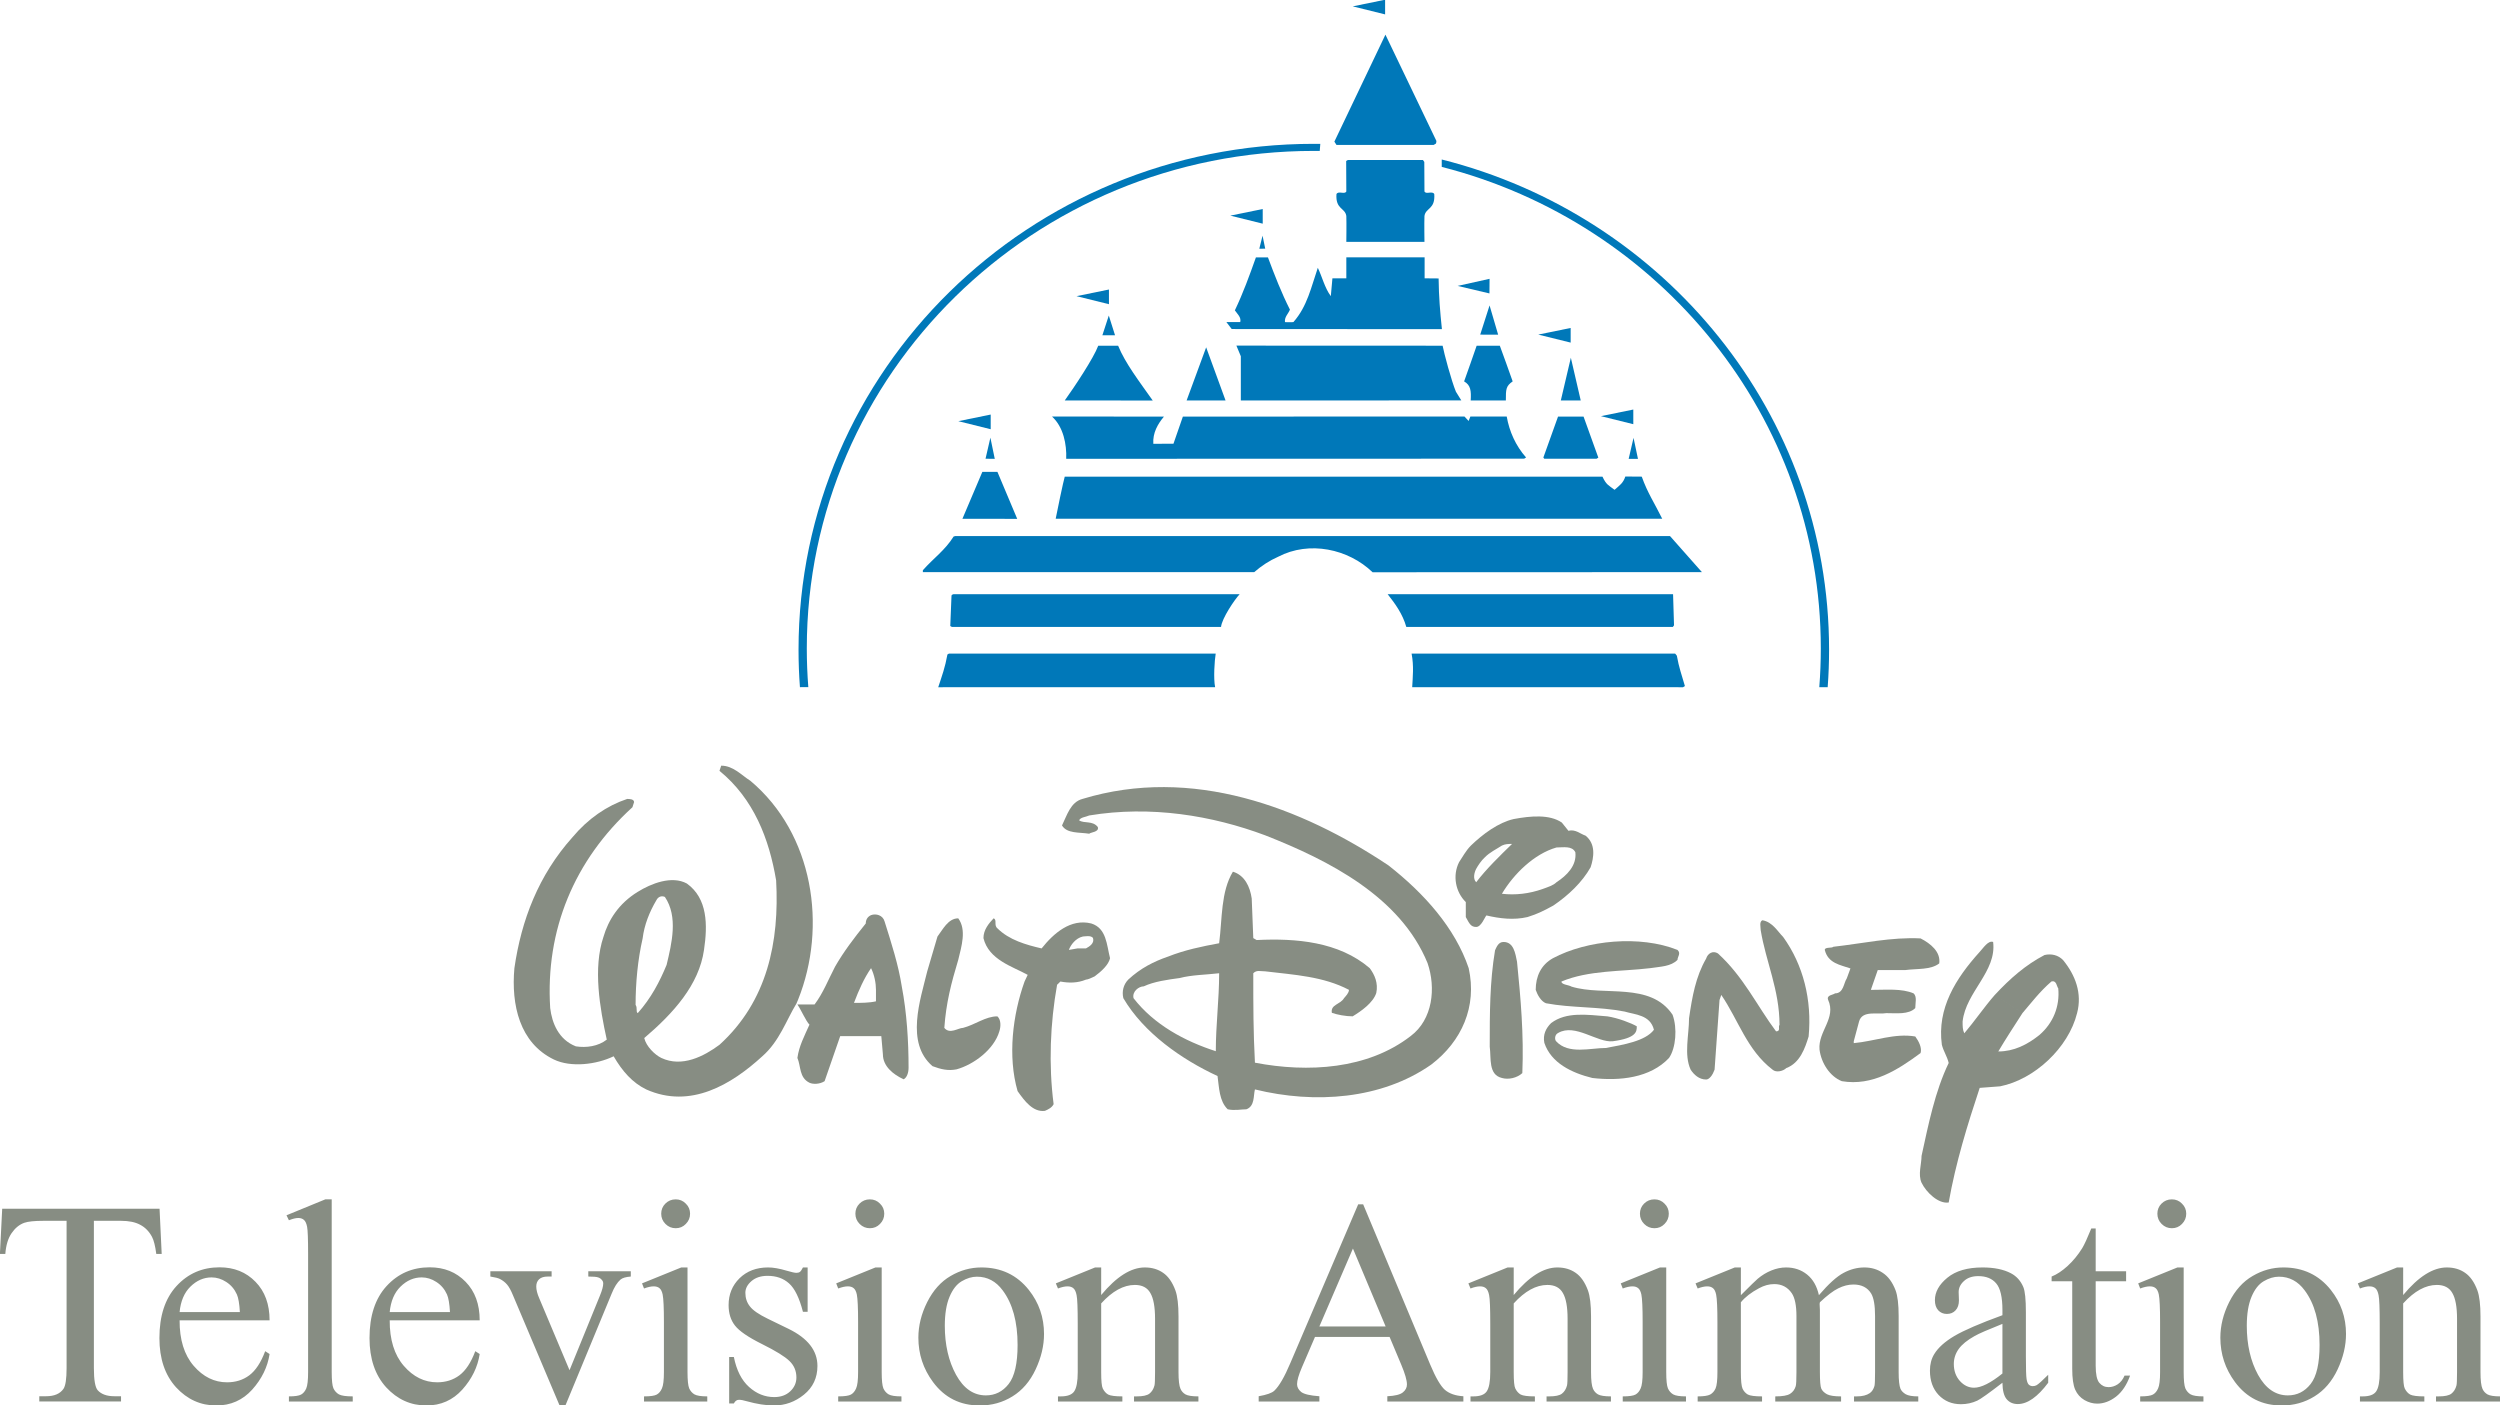 <?xml version="1.0" encoding="UTF-8" standalone="no"?>
<!-- Created with Inkscape (http://www.inkscape.org/) -->

<svg
   width="1890.975mm"
   height="1062.967mm"
   viewBox="0 0 1890.975 1062.967"
   version="1.1"
   id="svg1"
   xml:space="preserve"
   inkscape:version="1.3.2 (091e20e, 2023-11-25, custom)"
   sodipodi:docname="Walt Disney Television Animation (1990s).svg"
   xmlns:inkscape="http://www.inkscape.org/namespaces/inkscape"
   xmlns:sodipodi="http://sodipodi.sourceforge.net/DTD/sodipodi-0.dtd"
   xmlns="http://www.w3.org/2000/svg"
   xmlns:svg="http://www.w3.org/2000/svg"><sodipodi:namedview
     id="namedview1"
     pagecolor="#ffffff"
     bordercolor="#000000"
     borderopacity="0.25"
     inkscape:showpageshadow="2"
     inkscape:pageopacity="0.0"
     inkscape:pagecheckerboard="0"
     inkscape:deskcolor="#d1d1d1"
     inkscape:document-units="mm"
     inkscape:zoom="0.12883591"
     inkscape:cx="2134.4981"
     inkscape:cy="2677.8249"
     inkscape:window-width="1920"
     inkscape:window-height="1112"
     inkscape:window-x="-8"
     inkscape:window-y="-8"
     inkscape:window-maximized="1"
     inkscape:current-layer="layer1" /><defs
     id="defs1" /><g
     inkscape:label="Layer 1"
     inkscape:groupmode="layer"
     id="layer1"
     transform="translate(425.972,560.595)"><g
       id="g2"
       transform="matrix(2.518,0,0,2.518,-105.92,-152.286)"><g
         id="g1"><path
           id="path5055"
           inkscape:connector-curvature="0"
           d="m 112.139,139.308 c -3.053,4.994 -5.092,11.32 -10.253,15.835 -9.213,8.439 -21.548,15.927 -34.872,9.956 -4.138,-2.006 -7.191,-5.467 -9.785,-9.956 -5.144,2.501 -12.856,3.436 -17.974,0.961 -10.288,-4.986 -12.83,-16.407 -11.841,-27.433 2.082,-14.387 7.217,-27.896 17.436,-39.309 4.65,-5.559 10.314,-9.475 16.439,-11.522 0.59,0 2.073,0 2.073,0.961 L 62.875,80.332 C 45.37,96.261 36.687,117.257 38.17,140.664 c 0.538,4.515 2.542,9.476 7.703,11.497 3.158,0.488 6.697,0 9.291,-2.02 -2.082,-9.476 -4.173,-21.47 -0.998,-30.861 l 11.772,0.455 c -1.475,6.443 -2.117,13.434 -2.117,19.962 0.642,0.968 0,2.013 0.642,2.485 4.016,-4.49 6.61,-9.493 8.675,-14.496 1.552,-6.494 3.504,-14.453 -0.512,-20.408 -1.076,-0.48 -2.065,0 -2.551,0.969 -2.108,3.554 -3.652,7.471 -4.138,11.489 L 54.166,119.279 c 1.457,-4.995 4.536,-9.998 10.297,-13.528 4.016,-2.501 10.227,-4.977 14.764,-2.501 6.254,4.497 6.254,12.466 5.144,19.945 -1.492,10.462 -9.152,18.986 -17.948,26.474 0.59,2.492 3.14,5.003 5.127,5.971 6.211,2.939 12.821,-0.497 17.471,-3.95 14.4,-13.055 18.026,-30.979 17.019,-49.382 C 103.94,89.817 99.334,77.84 89.02,69.392 l 0.52,-1.549 c 3.661,0 6.229,2.99 8.744,4.531 18.989,15.919 23.161,43.815 14.34,65.79 l -0.485,1.145"
           style="fill:#878d83;fill-opacity:1;stroke-width:0.47" /><path
           id="path5057"
           inkscape:connector-curvature="0"
           d="m 117.578,139.586 c 2.594,-3.445 4.129,-7.471 6.185,-11.404 2.594,-4.498 5.656,-8.532 9.204,-12.938 0,-1.07 0.486,-2.013 1.588,-2.501 1.475,-0.547 3.556,0 4.068,1.92 2.056,6.528 4.146,13.022 5.153,19.474 l -7.747,1.052 c 0,-2.021 -0.477,-4.506 -1.475,-6.519 -2.065,2.972 -3.652,6.519 -5.135,10.436 2.064,0 4.632,0 6.61,-0.472 0,-0.944 0,-1.996 0,-3.445 l 7.747,-1.052 c 1.527,7.96 2.047,16.492 2.047,24.442 0,1.55 -0.52,2.973 -1.475,3.478 -3.175,-1.449 -6.237,-3.941 -6.237,-7.504 l -0.477,-5.466 h -12.344 l -4.693,13.535 c -1.483,0.96 -3.513,0.96 -4.545,0.471 -3.132,-1.541 -2.542,-4.977 -3.626,-7.454 0.495,-3.58 2.09,-6.553 3.626,-9.998 -1.067,-1.061 -2.542,-4.514 -3.626,-6.056 1.597,9.5e-4 4.148,9.5e-4 5.154,9.5e-4"
           style="fill:#878d83;fill-opacity:1;stroke-width:0.47" /><path
           id="path5059"
           inkscape:connector-curvature="0"
           d="m 160.743,113.704 c 2.551,3.453 0.971,8.439 0,12.474 -2.108,6.991 -3.652,12.929 -4.181,20.433 1.614,2.029 4.181,0 5.63,0 3.678,-0.969 6.74,-3.462 10.297,-3.462 1.102,0.951 1.102,2.99 0.598,4.507 -1.596,5.465 -7.72,9.989 -12.856,11.412 -2.551,0.497 -4.65,0 -7.209,-0.951 -8.198,-6.999 -3.661,-19.954 -1.596,-28.486 l 3.079,-10.461 c 1.553,-2.013 3.175,-5.465 6.238,-5.465"
           style="fill:#878d83;fill-opacity:1;stroke-width:0.47" /><path
           id="path5061"
           inkscape:connector-curvature="0"
           d="m 199.111,132.115 c -2.542,1.053 -5.135,1.053 -7.677,0.573 l -0.998,0.969 c -2.065,11.522 -2.576,23.987 -1.041,35.872 -0.538,1.045 -1.536,1.542 -2.611,2.006 -3.557,0.471 -6.124,-2.948 -8.215,-5.93 -3.01,-10.461 -1.475,-22.944 2.091,-32.916 l 0.945,-2.005 c -4.511,-2.501 -11.694,-4.506 -13.29,-11.034 0,-2.493 1.596,-4.405 3.054,-5.946 1.119,0.471 0,2.013 1.119,2.981 3.539,3.546 8.675,4.986 13.298,6.057 3.609,-4.54 8.727,-9.038 14.912,-7.497 4.615,1.44 4.615,6.426 5.647,10.444 -0.46,1.996 -2.576,3.941 -4.65,5.465 -0.997,0.488 -2.064,0.96 -2.584,0.96 l -2.542,-9.374 h 2.542 c 1.11,-0.598 2.585,-1.55 2.117,-3.092 -0.529,-0.943 -2.594,-0.48 -3.063,-0.48 -2.117,0.48 -3.652,2.501 -4.189,4.026 l 2.594,-0.455 2.542,9.374"
           style="fill:#878d83;fill-opacity:1;stroke-width:0.47" /><path
           id="path5063"
           inkscape:connector-curvature="0"
           d="m 227.252,131.643 c -3.548,0.472 -7.712,1.045 -10.783,2.494 -1.466,0 -3.539,1.533 -3.071,3.554 6.142,7.952 15.407,12.939 24.714,15.928 0,-7.976 1.006,-15.456 1.006,-23.416 -4.146,0.48 -8.189,0.48 -11.867,1.44 l -3.548,-6.417 c 5.101,-2.03 10.279,-3.084 15.415,-4.035 0.954,-7.488 0.486,-15.44 4.129,-21.495 3.548,1.078 5.144,4.514 5.655,8.051 l 0.469,11.901 1.006,0.581 c 11.841,-0.581 24.68,0.48 33.97,8.44 1.492,2.013 2.594,4.497 1.969,7.471 -0.971,2.965 -4.546,5.466 -7.096,7.007 -2.099,0 -4.65,-0.489 -6.246,-1.052 -0.478,-2.511 2.593,-2.511 3.652,-4.406 0.495,-0.59 1.483,-1.549 1.483,-2.501 -7.677,-4.035 -16.404,-4.506 -25.164,-5.559 -1.483,0 -2.568,-0.463 -3.575,0.573 0,9.99 0,17.452 0.495,26.868 15.909,3.058 33.866,1.996 46.766,-7.984 6.67,-4.986 7.659,-14.471 5.084,-21.942 -8.173,-19.97 -29.737,-30.885 -48.769,-38.373 -15.944,-5.963 -34.395,-9.02 -52.863,-5.963 -1.085,0.497 -2.551,0.497 -3.036,1.448 1.466,1.053 4.042,0 5.621,2.022 0.468,1.534 -2.082,1.534 -2.585,2.013 -3.036,-0.48 -6.688,0 -8.172,-2.485 1.483,-2.998 2.542,-7.007 6.142,-7.968 32.878,-9.997 65.746,2.493 91.917,19.962 10.775,8.422 20.065,18.883 24.107,30.869 2.559,11.522 -2.056,21.958 -11.252,28.974 -14.911,10.444 -34.976,11.884 -52.959,7.454 -0.495,1.937 0,5.003 -2.559,5.971 -1.475,0 -3.566,0.464 -5.621,0 -2.568,-2.485 -2.568,-6.536 -3.054,-9.99 -10.774,-4.977 -22.164,-12.954 -28.297,-23.39 -0.468,-2.021 0,-4.034 1.475,-5.576 3.704,-3.444 7.729,-5.458 11.893,-6.889 l 3.548,6.417"
           style="fill:#878d83;fill-opacity:1;stroke-width:0.47" /><path
           id="path5065"
           inkscape:connector-curvature="0"
           d="m 324.547,120.804 c 3.062,0 3.547,3.445 4.05,5.929 1.11,11.042 2.073,21.983 1.596,33.463 -1.596,1.465 -4.181,2.039 -6.132,1.465 -4.139,-0.977 -3.183,-5.938 -3.661,-9.417 0,-9.946 0,-19.456 1.596,-28.948 0.46,-0.953 0.989,-2.493 2.551,-2.493 z M 311.196,96.824 c 0.98,-1.433 2.012,-3.436 3.547,-4.978 l 4.174,3.545 c -1.059,0.952 -2.056,2.485 -2.586,3.445 -0.555,1.078 -1.067,2.982 0,4.026 3.071,-4.026 7.131,-7.96 10.774,-11.505 -1.093,0 -2.047,0 -3.044,0.488 -1.605,1.053 -3.661,2.013 -5.144,3.545 l -4.174,-3.545 c 3.6,-3.47 8.241,-6.915 12.865,-7.968 5.162,-0.961 10.783,-1.44 14.443,1.052 l 1.987,2.477 c 2.082,-0.556 3.625,0.969 5.135,1.457 3.141,2.493 2.516,6.527 1.535,9.492 -2.533,4.506 -6.67,8.44 -11.225,11.522 l -3.174,-4.994 c 1.596,-0.59 3.174,-1.052 4.146,-2.022 3.071,-2.004 6.133,-4.986 5.665,-9.003 -0.998,-2.013 -3.6,-1.441 -5.665,-1.441 -6.705,1.921 -12.847,7.943 -16.395,13.906 4.033,0.472 8.198,0 12.249,-1.44 l 3.174,4.994 c -2.62,1.423 -4.649,2.493 -7.738,3.444 -4.138,0.961 -8.284,0.464 -12.343,-0.488 -0.486,0.488 -1.544,3.462 -3.071,3.462 -1.588,0 -2.029,-0.96 -3.123,-2.973 0,-0.951 0,-3.444 0,-4.505 -3.062,-2.973 -4.068,-7.96 -2.012,-11.994"
           style="fill:#878d83;fill-opacity:1;stroke-width:0.47" /><path
           id="path5067"
           inkscape:connector-curvature="0"
           d="m 340.343,150.629 c 3.696,4.042 10.262,2.02 14.956,2.02 5.1,-0.96 11.832,-2.02 14.426,-5.465 -1.119,-4.523 -5.665,-4.523 -8.813,-5.475 -7.711,-1.517 -15.91,-1.045 -23.621,-2.494 -1.492,-0.58 -2.559,-2.501 -3.08,-4.026 0,-4.035 1.588,-7.504 5.162,-9.5 10.228,-5.458 26.171,-6.983 37.431,-2.493 1.119,1.053 0,2.03 0,2.982 -1.969,2.005 -5.022,2.005 -8.198,2.493 -8.692,1.053 -18.468,0.581 -26.666,4.017 0,0.969 2.1,0.969 3.063,1.541 9.777,2.973 23.604,-1.541 30.318,8.432 1.483,4.043 0.997,9.989 -1.059,12.979 -5.655,6.022 -14.824,6.983 -23.048,6.022 -6.211,-1.533 -12.387,-4.506 -14.408,-10.544 -0.494,-2.478 0.486,-4.414 2.021,-5.938 4.58,-3.47 10.774,-2.519 16.924,-2.03 3.174,0.48 7.191,2.03 8.822,2.99 0,1.517 0,3.53 -7.217,4.49 -4.658,0.488 -11.294,-5.45 -16.387,-2.502 -1.102,0.513 -1.102,2.014 -0.625,2.503"
           style="fill:#878d83;fill-opacity:1;stroke-width:0.47" /><path
           id="path5069"
           inkscape:connector-curvature="0"
           d="m 388.947,124.249 c 7.711,7.007 11.859,15.943 17.462,23.406 1.51,0 0.538,-1.441 1.041,-1.929 0,-10.537 -4.103,-18.993 -5.655,-28.469 0,-0.961 -0.478,-2.493 0.494,-2.973 3.063,0.48 4.658,3.454 6.237,4.995 6.072,8.406 8.702,18.968 7.669,29.917 -1.067,3.453 -2.576,7.96 -6.713,9.493 -0.955,0.942 -3.071,1.44 -4.129,0.471 -7.711,-5.922 -10.271,-14.958 -15.397,-22.447 l -0.529,1.534 -1.484,20.913 c -0.529,1.524 -1.536,2.965 -2.533,2.965 -2.117,0 -3.661,-1.441 -4.658,-2.965 -2.056,-4.489 -0.478,-10.444 -0.478,-15.439 0.954,-6.52 1.986,-12.466 5.136,-17.923 0.477,-1.55 2.004,-2.501 3.539,-1.55"
           style="fill:#878d83;fill-opacity:1;stroke-width:0.47" /><path
           id="path5071"
           inkscape:connector-curvature="0"
           d="m 424.114,136.242 c 2.586,0 2.586,-3.074 3.54,-4.497 l 1.101,-2.991 c -3.053,-1.069 -6.713,-1.515 -7.711,-5.559 0,-0.951 2.117,-0.454 2.585,-0.951 8.675,-0.968 17.498,-2.964 26.189,-2.51 3.027,1.542 6.09,4.043 5.613,7.505 -2.586,2.013 -6.611,1.515 -10.28,2.013 h -8.198 l -2.065,5.938 h 0.486 c 4.147,0 8.788,-0.463 12.344,1.053 1.102,0.96 0.512,2.972 0.512,4.421 -1.995,1.996 -5.622,1.517 -8.71,1.517 -2.567,0.48 -7.218,-0.952 -8.172,2.501 l -1.596,5.946 v 0.564 c 6.246,-0.564 12.327,-3.066 18.477,-1.996 1.067,1.433 2.072,3.453 1.588,4.978 -6.749,4.986 -14.444,9.997 -23.648,8.448 -3.625,-1.441 -6.194,-5.466 -6.705,-9.501 -0.486,-5.465 5.119,-9.399 2.576,-14.958 -0.529,-1.449 1.588,-1.449 2.073,-1.921"
           style="fill:#878d83;fill-opacity:1;stroke-width:0.47" /><path
           id="path5073"
           inkscape:connector-curvature="0"
           d="m 480.422,142.181 c -2.594,4.034 -5.162,7.96 -7.253,11.513 4.658,0 8.692,-2.005 12.387,-4.978 4.069,-3.537 6.142,-8.524 5.622,-13.99 -0.478,-0.498 -0.478,-2.511 -2.064,-2.039 -3.557,3.074 -6.133,6.527 -8.692,9.493 l -8.302,-5.467 c 4.623,-4.969 9.274,-9.028 14.929,-11.985 2.065,-0.48 4.129,0 5.604,1.55 3.661,4.489 5.76,9.964 4.181,15.902 -2.593,10.468 -12.856,19.945 -23.117,21.99 l -6.133,0.464 c -3.661,11.034 -7.2,22.447 -9.316,34.432 -3.037,0.48 -6.714,-2.973 -8.154,-5.938 -1.119,-2.502 0,-5.576 0,-8.061 2.056,-9.4 4.033,-19.381 8.154,-27.913 -0.478,-2.013 -1.544,-3.462 -2.056,-5.466 -1.492,-10.941 4.173,-19.946 11.372,-27.912 0.997,-1.036 2.55,-3.546 4.033,-2.973 1.102,8.92 -8.171,14.958 -9.169,23.878 0,1.533 0,2.501 0.512,3.554 3.027,-3.554 6.098,-8.044 9.159,-11.522 l 8.302,5.468"
           style="fill:#878d83;fill-opacity:1;stroke-width:0.47" /></g><path
         d="m 304.383,-119.811 c -0.144,0.994 0.088,0.619 -0.832,1.189 h -29.188 l -0.632,-0.988 15.338,-32.134 15.314,31.934"
         id="path7266"
         style="fill:#0078b9;fill-opacity:1;stroke-width:0.482" /><polyline
         points="218.047,-78.463 197.865,-83.473 218.047,-87.6 218.047,-78.463  "
         id="polyline7268"
         style="fill:#0078b9;fill-opacity:1"
         transform="matrix(0.482,0,0,0.482,147.108,-57.148)" /><polyline
         points="219.604,-62.875 215.918,-62.85 217.943,-70.975 219.604,-62.875  "
         id="polyline7270"
         style="fill:#0078b9;fill-opacity:1"
         transform="matrix(0.482,0,0,0.482,147.108,-57.148)" /><path
         d="m 253.778,-84.833 c 1.988,5.327 4.052,10.648 6.603,15.689 -0.501,1.282 -1.7,2.201 -1.488,3.764 -0.039,-0.031 2.539,0.05 2.539,-0.031 4.189,-4.759 5.339,-10.549 7.322,-16.296 1.282,2.627 2.063,6.028 3.908,8.517 l 0.482,-5.359 h 4.177 v -6.303 h 23.517 v 6.303 l 4.203,0.038 c 0.075,5.678 0.424,9.762 0.994,15.232 l -63.148,-0.038 -1.6,-2.095 h 4.17 c 0.351,-1.42 -0.838,-2.382 -1.619,-3.515 2.482,-5.189 4.408,-10.511 6.322,-15.907 h 3.619"
         id="path7272"
         style="fill:#0078b9;fill-opacity:1;stroke-width:0.482" /><polyline
         points="359.346,-34.984 339.527,-39.67 359.424,-44.094 359.346,-34.984  "
         id="polyline7274"
         style="fill:#0078b9;fill-opacity:1"
         transform="matrix(0.482,0,0,0.482,147.108,-57.148)" /><polyline
         points="364.771,-9.271 353.596,-9.313 359.424,-27.508 364.771,-9.271  "
         id="polyline7276"
         style="fill:#0078b9;fill-opacity:1"
         transform="matrix(0.482,0,0,0.482,147.108,-57.148)" /><polyline
         points="126.014,-8.896 118.111,-8.896 122.121,-21.199 126.014,-8.896  "
         id="polyline7278"
         style="fill:#0078b9;fill-opacity:1"
         transform="matrix(0.482,0,0,0.482,147.108,-57.148)" /><path
         d="m 208.769,-58.307 c 2.165,5.302 6.347,10.718 10.399,16.463 l -26.431,-0.013 c 2.908,-4.065 8.699,-12.75 10.062,-16.451 h 5.97"
         id="path7280"
         style="fill:#0078b9;fill-opacity:1;stroke-width:0.482" /><path
         d="m 306.246,-58.307 c 0.451,2.369 2.645,10.554 3.995,13.818 l 1.619,2.614 -66.231,0.018 v -13.281 l -1.332,-3.196 61.948,0.026"
         id="path7282"
         style="fill:#0078b9;fill-opacity:1;stroke-width:0.482" /><path
         d="m 323.429,-58.307 c 1.189,3.352 2.576,6.953 3.858,10.718 -2.045,1.419 -2.045,2.363 -2.045,5.733 h -10.562 c 0.175,-2.933 0,-4.584 -1.976,-5.733 1.282,-3.552 2.595,-7.366 3.765,-10.718 h 6.96"
         id="path7284"
         style="fill:#0078b9;fill-opacity:1;stroke-width:0.482" /><polyline
         points="194.879,31.701 170.609,31.74 182.795,-1.395 194.879,31.701  "
         id="polyline7286"
         style="fill:#0078b9;fill-opacity:1"
         transform="matrix(0.482,0,0,0.482,147.108,-57.148)" /><polyline
         points="416.232,31.701 403.824,31.74 410.08,5.096 416.232,31.701  "
         id="polyline7288"
         style="fill:#0078b9;fill-opacity:1"
         transform="matrix(0.482,0,0,0.482,147.108,-57.148)" /><path
         d="m 222.538,-37.017 c -1.851,2.208 -3.415,4.903 -3.196,8.173 l 6.053,-0.019 2.827,-8.155 84.596,-0.012 1.237,1.326 0.532,-1.326 h 10.917 c 0.782,4.47 2.683,8.747 5.809,12.299 l -0.569,0.357 -137.571,0.037 c 0.182,-4.352 -0.844,-9.573 -4.258,-12.693 l 33.622,0.013"
         id="path7290"
         style="fill:#0078b9;fill-opacity:1;stroke-width:0.482" /><polyline
         points="427.211,67.367 426.109,68.029 393.531,68.029 392.949,67.289 402.098,41.76 417.998,41.76 427.211,67.367  "
         id="polyline7292"
         style="fill:#0078b9;fill-opacity:1"
         transform="matrix(0.482,0,0,0.482,147.108,-57.148)" /><polyline
         points="451.91,68.105 446.107,68.133 449.146,55.023 451.91,68.105  "
         id="polyline7294"
         style="fill:#0078b9;fill-opacity:1"
         transform="matrix(0.482,0,0,0.482,147.108,-57.148)" /><path
         d="m 354.262,-18.977 c 1.151,2.483 1.863,2.607 3.639,3.959 1.601,-1.427 2.577,-2.007 3.233,-3.996 l 4.933,0.038 c 1.707,4.827 3.87,8.023 6.14,12.637 H 190.017 c 2.189,-10.898 2.72,-12.637 2.72,-12.637 h 161.526"
         id="path7296"
         style="fill:#0078b9;fill-opacity:1;stroke-width:0.482" /><polyline
         points="52.711,76.219 65.039,105.498 30.893,105.459 43.313,76.219 52.711,76.219  "
         id="polyline7298"
         style="fill:#0078b9;fill-opacity:1"
         transform="matrix(0.482,0,0,0.482,147.108,-57.148)" /><path
         d="m 384.139,9.706 -98.929,0.037 c -7.272,-7.015 -19.008,-9.548 -28.375,-4.651 -2.564,1.131 -4.978,2.695 -7.179,4.614 h -99.54 V 9.136 c 3.196,-3.621 6.673,-5.997 9.229,-10.117 l 0.494,-0.144 h 214.712 l 9.587,10.831"
         id="path7300"
         style="fill:#0078b9;fill-opacity:1;stroke-width:0.482" /><path
         d="m 245.274,16.339 c -1.507,1.6 -5.328,7.253 -5.591,9.824 h -80.857 l -0.475,-0.269 0.369,-9.124 c 0.357,-0.713 0.126,0 0.552,-0.431 h 86.002"
         id="path7302"
         style="fill:#0078b9;fill-opacity:1;stroke-width:0.482" /><path
         d="m 375.76,25.682 -0.357,0.494 -80.069,-0.013 c -1.069,-3.815 -3.282,-6.891 -5.596,-9.824 h 85.733 l 0.288,9.342"
         id="path7304"
         style="fill:#0078b9;fill-opacity:1;stroke-width:0.482" /><path
         d="m 238.082,34.179 c -0.349,2.064 -0.706,7.51 -0.175,10.087 l -83.176,0.019 c 1.17,-3.564 2.058,-5.927 2.763,-9.836 l 0.451,-0.269 h 80.137"
         id="path7306"
         style="fill:#0078b9;fill-opacity:1;stroke-width:0.482" /><path
         d="m 376.609,34.811 c 0.638,3.614 1.42,5.639 2.42,9.123 l -0.569,0.35 -81.351,-0.019 c 0.17,-3.108 0.532,-6.353 -0.181,-10.087 h 79.168 l 0.512,0.632"
         id="path7308"
         style="fill:#0078b9;fill-opacity:1;stroke-width:0.482" /><path
         d="m 300.331,-114.09 0.412,0.576 0.051,8.872 c 0.494,0.994 2.369,-0.281 2.944,0.782 0.338,4.633 -2.589,4.096 -2.944,6.577 -0.094,2.133 0,7.786 0,7.786 h -23.474 c 0,0 0.081,-5.652 0,-7.786 -0.362,-2.481 -3.29,-1.944 -2.958,-6.577 0.575,-1.063 2.457,0.212 2.958,-0.782 l -0.044,-9.154 0.501,-0.294 h 22.555"
         id="path7310"
         style="fill:#0078b9;fill-opacity:1;stroke-width:0.482" /><polyline
         points="122.211,-28.273 102.016,-33.283 122.211,-37.424 122.211,-28.273  "
         id="polyline7312"
         style="fill:#0078b9;fill-opacity:1"
         transform="matrix(0.482,0,0,0.482,147.108,-57.148)" /><polyline
         points="409.963,-4.342 389.756,-9.338 409.963,-13.465 409.963,-4.342  "
         id="polyline7314"
         style="fill:#0078b9;fill-opacity:1"
         transform="matrix(0.482,0,0,0.482,147.108,-57.148)" /><polyline
         points="449.004,46.51 428.822,41.5 449.004,37.373 449.004,46.51  "
         id="polyline7316"
         style="fill:#0078b9;fill-opacity:1"
         transform="matrix(0.482,0,0,0.482,147.108,-57.148)" /><polyline
         points="48.518,49.65 28.336,44.627 48.518,40.5 48.518,49.65  "
         id="polyline7318"
         style="fill:#0078b9;fill-opacity:1"
         transform="matrix(0.482,0,0,0.482,147.108,-57.148)" /><polyline
         points="51.049,68.105 45.299,68.029 48.324,54.906 51.049,68.105  "
         id="polyline7320"
         style="fill:#0078b9;fill-opacity:1"
         transform="matrix(0.482,0,0,0.482,147.108,-57.148)" /><path
         d="m 113.187,44.265 c -0.281,-3.721 -0.419,-7.478 -0.419,-11.267 0,-83.921 69.301,-151.946 154.784,-151.946 0.594,0 1.357,-0.006 1.952,0 l -0.17,2.139 c -0.6,-0.007 -1.189,-0.013 -1.782,-0.013 -84.114,0 -152.302,66.918 -152.302,149.458 0,3.914 0.156,7.791 0.456,11.624 l -2.52,0.005"
         id="path7322"
         style="fill:#0078b9;fill-opacity:1;stroke-width:0.482" /><path
         d="m 421.918,44.265 c 0.281,-3.721 0.419,-7.478 0.419,-11.267 0,-70.865 -49.504,-130.43 -116.354,-147.244 v 2.226 c 65.512,16.714 113.871,75.148 113.871,144.655 0,3.921 -0.156,7.803 -0.456,11.637 l 2.52,-0.005"
         id="path7324"
         style="fill:#0078b9;fill-opacity:1;stroke-width:0.482" /><polyline
         points="294.322,-208.887 274.141,-213.896 294.322,-218.023 294.322,-208.887  "
         id="polyline7326"
         style="fill:#0078b9;fill-opacity:1"
         transform="matrix(0.482,0,0,0.482,147.108,-57.148)" /><path
         d="m -79.176,200.942 0.641,13.579 h -1.623 q -0.47,-3.587 -1.281,-5.124 -1.324,-2.477 -3.544,-3.63 -2.178,-1.196 -5.765,-1.196 h -8.156 v 44.239 q 0,5.338 1.153,6.662 1.623,1.793 4.996,1.793 h 2.007 v 1.58 H -115.302 v -1.58 h 2.05 q 3.672,0 5.21,-2.221 0.939,-1.366 0.939,-6.234 v -44.239 h -6.96 q -4.057,0 -5.765,0.598 -2.221,0.811 -3.8,3.117 -1.58,2.306 -1.879,6.234 h -1.623 l 0.683,-13.579 z m 6.021,33.521 q -0.043,8.711 4.228,13.665 4.27,4.953 10.035,4.953 3.843,0 6.662,-2.092 2.861,-2.135 4.783,-7.259 l 1.324,0.854 q -0.897,5.85 -5.21,10.676 -4.313,4.783 -10.804,4.783 -7.046,0 -12.085,-5.466 -4.996,-5.509 -4.996,-14.775 0,-10.035 5.124,-15.629 5.167,-5.637 12.939,-5.637 6.576,0 10.804,4.356 4.228,4.313 4.228,11.572 z m 0,-2.477 h 18.106 q -0.214,-3.758 -0.897,-5.295 -1.068,-2.391 -3.203,-3.758 -2.092,-1.366 -4.398,-1.366 -3.544,0 -6.363,2.776 -2.776,2.733 -3.245,7.644 z m 45.691,-33.863 v 51.883 q 0,3.672 0.512,4.868 0.555,1.196 1.665,1.836 1.11,0.598 4.142,0.598 v 1.537 h -19.173 v -1.537 q 2.69,0 3.672,-0.555 0.982,-0.555 1.537,-1.836 0.555,-1.281 0.555,-4.911 v -35.528 q 0,-6.619 -0.299,-8.113 -0.299,-1.537 -0.982,-2.092 -0.641,-0.555 -1.665,-0.555 -1.11,0 -2.818,0.683 l -0.726,-1.495 11.658,-4.783 z m 17.422,36.339 q -0.043,8.711 4.228,13.665 4.27,4.953 10.035,4.953 3.843,0 6.662,-2.092 2.861,-2.135 4.783,-7.259 l 1.324,0.854 q -0.897,5.85 -5.21,10.676 -4.313,4.783 -10.804,4.783 -7.046,0 -12.085,-5.466 -4.996,-5.509 -4.996,-14.775 0,-10.035 5.124,-15.629 5.167,-5.637 12.939,-5.637 6.576,0 10.804,4.356 4.228,4.313 4.228,11.572 z m 0,-2.477 H 8.064 q -0.214,-3.758 -0.897,-5.295 -1.068,-2.391 -3.203,-3.758 -2.092,-1.366 -4.398,-1.366 -3.544,0 -6.363,2.776 -2.776,2.733 -3.245,7.644 z M 20.191,219.731 h 18.405 v 1.58 h -1.196 q -1.665,0 -2.562,0.811 -0.854,0.811 -0.854,2.178 0,1.495 0.897,3.544 l 9.096,21.607 9.138,-22.419 q 0.982,-2.391 0.982,-3.63 0,-0.598 -0.342,-0.982 -0.47,-0.641 -1.196,-0.854 -0.726,-0.256 -2.946,-0.256 v -1.58 h 12.768 v 1.58 q -2.221,0.171 -3.075,0.897 -1.495,1.281 -2.69,4.27 l -13.878,33.564 h -1.751 l -13.964,-33.009 q -0.939,-2.306 -1.793,-3.288 -0.854,-1.025 -2.178,-1.708 -0.726,-0.384 -2.861,-0.726 z m 55.683,-21.607 q 1.793,0 3.032,1.281 1.281,1.238 1.281,3.032 0,1.793 -1.281,3.075 -1.238,1.281 -3.032,1.281 -1.793,0 -3.075,-1.281 -1.281,-1.281 -1.281,-3.075 0,-1.793 1.238,-3.032 1.281,-1.281 3.117,-1.281 z m 3.544,20.454 v 31.429 q 0,3.672 0.512,4.911 0.555,1.196 1.58,1.793 1.068,0.598 3.843,0.598 v 1.537 H 66.352 v -1.537 q 2.861,0 3.843,-0.555 0.982,-0.555 1.537,-1.836 0.598,-1.281 0.598,-4.911 v -15.074 q 0,-6.363 -0.384,-8.242 -0.299,-1.366 -0.939,-1.879 -0.641,-0.555 -1.751,-0.555 -1.196,0 -2.904,0.641 l -0.598,-1.537 11.786,-4.783 z m 36.083,0 v 13.323 h -1.409 q -1.623,-6.277 -4.185,-8.54 -2.519,-2.263 -6.448,-2.263 -2.989,0 -4.825,1.58 -1.836,1.58 -1.836,3.502 0,2.391 1.366,4.099 1.324,1.751 5.38,3.715 l 6.234,3.032 q 8.669,4.228 8.669,11.145 0,5.338 -4.057,8.626 -4.014,3.245 -9.01,3.245 -3.587,0 -8.199,-1.281 -1.409,-0.427 -2.306,-0.427 -0.982,0 -1.537,1.11 h -1.409 v -13.964 h 1.409 q 1.196,5.978 4.569,9.01 3.373,3.032 7.558,3.032 2.946,0 4.783,-1.708 1.879,-1.751 1.879,-4.185 0,-2.946 -2.092,-4.953 -2.05,-2.007 -8.241,-5.082 -6.192,-3.075 -8.113,-5.551 -1.922,-2.434 -1.922,-6.149 0,-4.825 3.288,-8.071 3.331,-3.245 8.583,-3.245 2.306,0 5.594,0.982 2.178,0.641 2.904,0.641 0.683,0 1.068,-0.299 0.384,-0.299 0.897,-1.324 z m 18.703,-20.454 q 1.793,0 3.032,1.281 1.281,1.238 1.281,3.032 0,1.793 -1.281,3.075 -1.238,1.281 -3.032,1.281 -1.793,0 -3.075,-1.281 -1.281,-1.281 -1.281,-3.075 0,-1.793 1.238,-3.032 1.281,-1.281 3.117,-1.281 z m 3.544,20.454 v 31.429 q 0,3.672 0.512,4.911 0.555,1.196 1.58,1.793 1.068,0.598 3.843,0.598 v 1.537 h -19.002 v -1.537 q 2.861,0 3.843,-0.555 0.982,-0.555 1.537,-1.836 0.598,-1.281 0.598,-4.911 v -15.074 q 0,-6.363 -0.384,-8.242 -0.299,-1.366 -0.939,-1.879 -0.641,-0.555 -1.751,-0.555 -1.196,0 -2.904,0.641 l -0.598,-1.537 11.786,-4.783 z m 29.934,0 q 8.882,0 14.262,6.747 4.569,5.765 4.569,13.238 0,5.252 -2.519,10.633 -2.519,5.38 -6.96,8.113 -4.398,2.733 -9.821,2.733 -8.839,0 -14.049,-7.046 -4.398,-5.936 -4.398,-13.323 0,-5.38 2.648,-10.676 2.69,-5.338 7.046,-7.857 4.356,-2.562 9.224,-2.562 z m -1.324,2.776 q -2.263,0 -4.569,1.366 -2.263,1.324 -3.672,4.697 -1.409,3.373 -1.409,8.669 0,8.54 3.373,14.732 3.416,6.192 8.967,6.192 4.142,0 6.832,-3.416 2.69,-3.416 2.69,-11.743 0,-10.419 -4.484,-16.398 -3.032,-4.099 -7.729,-4.099 z m 37.322,5.509 q 6.875,-8.284 13.11,-8.284 3.203,0 5.509,1.623 2.306,1.58 3.672,5.252 0.939,2.562 0.939,7.857 v 16.697 q 0,3.715 0.598,5.039 0.47,1.068 1.495,1.665 1.068,0.598 3.886,0.598 v 1.537 h -19.344 v -1.537 h 0.811 q 2.733,0 3.8,-0.811 1.11,-0.854 1.537,-2.477 0.171,-0.641 0.171,-4.014 v -16.013 q 0,-5.338 -1.409,-7.729 -1.366,-2.434 -4.655,-2.434 -5.082,0 -10.12,5.551 v 20.625 q 0,3.971 0.47,4.911 0.598,1.238 1.623,1.836 1.068,0.555 4.27,0.555 v 1.537 h -19.344 v -1.537 h 0.854 q 2.989,0 4.014,-1.495 1.068,-1.537 1.068,-5.807 v -14.519 q 0,-7.046 -0.342,-8.583 -0.299,-1.537 -0.982,-2.092 -0.641,-0.555 -1.751,-0.555 -1.196,0 -2.861,0.641 l -0.641,-1.537 11.786,-4.783 h 1.836 z m 86.642,12.597 h -22.419 l -3.929,9.138 q -1.452,3.373 -1.452,5.039 0,1.324 1.238,2.349 1.281,0.982 5.466,1.281 v 1.58 h -18.234 v -1.58 q 3.63,-0.641 4.697,-1.665 2.178,-2.05 4.825,-8.327 l 20.369,-47.655 h 1.495 l 20.155,48.168 q 2.434,5.807 4.398,7.558 2.007,1.708 5.551,1.922 v 1.58 h -22.846 v -1.58 q 3.459,-0.171 4.655,-1.153 1.238,-0.982 1.238,-2.391 0,-1.879 -1.708,-5.936 z m -1.196,-3.16 -9.821,-23.401 -10.078,23.401 z m 38.475,-9.437 q 6.875,-8.284 13.11,-8.284 3.203,0 5.509,1.623 2.306,1.58 3.672,5.252 0.939,2.562 0.939,7.857 v 16.697 q 0,3.715 0.598,5.039 0.47,1.068 1.495,1.665 1.068,0.598 3.886,0.598 v 1.537 h -19.344 v -1.537 h 0.811 q 2.733,0 3.8,-0.811 1.11,-0.854 1.537,-2.477 0.171,-0.641 0.171,-4.014 v -16.013 q 0,-5.338 -1.409,-7.729 -1.366,-2.434 -4.655,-2.434 -5.082,0 -10.12,5.551 v 20.625 q 0,3.971 0.47,4.911 0.598,1.238 1.623,1.836 1.068,0.555 4.27,0.555 v 1.537 h -19.344 v -1.537 h 0.854 q 2.989,0 4.014,-1.495 1.068,-1.537 1.068,-5.807 v -14.519 q 0,-7.046 -0.342,-8.583 -0.299,-1.537 -0.982,-2.092 -0.641,-0.555 -1.751,-0.555 -1.196,0 -2.861,0.641 l -0.641,-1.537 11.786,-4.783 h 1.836 z m 42.275,-28.738 q 1.793,0 3.032,1.281 1.281,1.238 1.281,3.032 0,1.793 -1.281,3.075 -1.238,1.281 -3.032,1.281 -1.793,0 -3.075,-1.281 -1.281,-1.281 -1.281,-3.075 0,-1.793 1.238,-3.032 1.281,-1.281 3.117,-1.281 z m 3.544,20.454 v 31.429 q 0,3.672 0.512,4.911 0.555,1.196 1.58,1.793 1.068,0.598 3.843,0.598 v 1.537 h -19.002 v -1.537 q 2.861,0 3.843,-0.555 0.982,-0.555 1.537,-1.836 0.598,-1.281 0.598,-4.911 v -15.074 q 0,-6.363 -0.384,-8.242 -0.299,-1.366 -0.939,-1.879 -0.641,-0.555 -1.751,-0.555 -1.196,0 -2.904,0.641 l -0.598,-1.537 11.786,-4.783 z m 22.419,8.327 q 4.27,-4.27 5.039,-4.911 1.922,-1.623 4.142,-2.519 2.22,-0.897 4.398,-0.897 3.672,0 6.32,2.135 2.648,2.135 3.544,6.192 4.398,-5.124 7.43,-6.704 3.032,-1.623 6.234,-1.623 3.117,0 5.509,1.623 2.434,1.58 3.843,5.21 0.939,2.477 0.939,7.772 v 16.825 q 0,3.672 0.555,5.039 0.427,0.939 1.58,1.623 1.153,0.641 3.758,0.641 v 1.537 h -19.301 v -1.537 h 0.811 q 2.519,0 3.929,-0.982 0.982,-0.683 1.409,-2.178 0.171,-0.726 0.171,-4.142 v -16.825 q 0,-4.783 -1.153,-6.747 -1.665,-2.733 -5.338,-2.733 -2.263,0 -4.569,1.153 -2.263,1.11 -5.509,4.185 l -0.085,0.47 0.085,1.836 v 18.661 q 0,4.014 0.427,4.996 0.47,0.982 1.708,1.665 1.238,0.641 4.228,0.641 v 1.537 h -19.771 v -1.537 q 3.245,0 4.441,-0.769 1.238,-0.769 1.708,-2.306 0.214,-0.726 0.214,-4.228 v -16.825 q 0,-4.783 -1.409,-6.875 -1.879,-2.733 -5.252,-2.733 -2.306,0 -4.569,1.238 -3.544,1.879 -5.466,4.228 v 20.967 q 0,3.843 0.512,4.996 0.555,1.153 1.58,1.751 1.068,0.555 4.27,0.555 v 1.537 H 382.86 v -1.537 q 2.69,0 3.758,-0.555 1.068,-0.598 1.623,-1.836 0.555,-1.281 0.555,-4.911 v -14.946 q 0,-6.448 -0.384,-8.327 -0.299,-1.409 -0.939,-1.922 -0.641,-0.555 -1.751,-0.555 -1.196,0 -2.861,0.641 l -0.641,-1.537 11.786,-4.783 h 1.836 z m 78.572,26.304 q -6.021,4.655 -7.558,5.38 -2.306,1.068 -4.911,1.068 -4.057,0 -6.704,-2.776 -2.605,-2.776 -2.605,-7.302 0,-2.861 1.281,-4.953 1.751,-2.904 6.064,-5.466 4.356,-2.562 14.433,-6.234 v -1.537 q 0,-5.85 -1.879,-8.028 -1.836,-2.178 -5.38,-2.178 -2.69,0 -4.27,1.452 -1.623,1.452 -1.623,3.331 l 0.085,2.477 q 0,1.964 -1.025,3.032 -0.982,1.068 -2.605,1.068 -1.58,0 -2.605,-1.11 -0.982,-1.11 -0.982,-3.032 0,-3.672 3.758,-6.747 3.758,-3.075 10.547,-3.075 5.21,0 8.54,1.751 2.519,1.324 3.715,4.142 0.769,1.836 0.769,7.516 v 13.28 q 0,5.594 0.214,6.875 0.214,1.238 0.683,1.665 0.512,0.427 1.153,0.427 0.683,0 1.196,-0.299 0.897,-0.555 3.459,-3.117 v 2.391 q -4.783,6.405 -9.138,6.405 -2.092,0 -3.331,-1.452 -1.238,-1.452 -1.281,-4.953 z m 0,-2.776 v -14.903 q -6.448,2.562 -8.327,3.63 -3.373,1.879 -4.825,3.929 -1.452,2.05 -1.452,4.484 0,3.075 1.836,5.124 1.836,2.007 4.228,2.007 3.245,0 8.54,-4.27 z m 28.013,-43.556 v 12.853 h 9.138 v 2.989 h -9.138 v 25.365 q 0,3.8 1.068,5.124 1.11,1.324 2.818,1.324 1.409,0 2.733,-0.854 1.324,-0.897 2.05,-2.605 h 1.665 q -1.495,4.185 -4.228,6.32 -2.733,2.092 -5.637,2.092 -1.964,0 -3.843,-1.068 -1.879,-1.11 -2.776,-3.117 -0.897,-2.05 -0.897,-6.277 v -26.304 h -6.192 v -1.409 q 2.349,-0.939 4.783,-3.16 2.477,-2.263 4.398,-5.338 0.982,-1.623 2.733,-5.936 z m 22.888,-8.754 q 1.793,0 3.032,1.281 1.281,1.238 1.281,3.032 0,1.793 -1.281,3.075 -1.238,1.281 -3.032,1.281 -1.793,0 -3.075,-1.281 -1.281,-1.281 -1.281,-3.075 0,-1.793 1.238,-3.032 1.281,-1.281 3.117,-1.281 z m 3.544,20.454 v 31.429 q 0,3.672 0.512,4.911 0.555,1.196 1.58,1.793 1.068,0.598 3.843,0.598 v 1.537 h -19.002 v -1.537 q 2.861,0 3.843,-0.555 0.982,-0.555 1.537,-1.836 0.598,-1.281 0.598,-4.911 v -15.074 q 0,-6.363 -0.384,-8.242 -0.299,-1.366 -0.939,-1.879 -0.641,-0.555 -1.751,-0.555 -1.196,0 -2.904,0.641 l -0.598,-1.537 11.786,-4.783 z m 29.934,0 q 8.882,0 14.262,6.747 4.569,5.765 4.569,13.238 0,5.252 -2.519,10.633 -2.519,5.38 -6.96,8.113 -4.398,2.733 -9.821,2.733 -8.839,0 -14.049,-7.046 -4.398,-5.936 -4.398,-13.323 0,-5.38 2.648,-10.676 2.69,-5.338 7.046,-7.857 4.356,-2.562 9.224,-2.562 z m -1.324,2.776 q -2.263,0 -4.569,1.366 -2.263,1.324 -3.672,4.697 -1.409,3.373 -1.409,8.669 0,8.54 3.373,14.732 3.416,6.192 8.967,6.192 4.142,0 6.832,-3.416 2.69,-3.416 2.69,-11.743 0,-10.419 -4.484,-16.398 -3.032,-4.099 -7.729,-4.099 z m 37.322,5.509 q 6.875,-8.284 13.11,-8.284 3.203,0 5.509,1.623 2.306,1.58 3.672,5.252 0.939,2.562 0.939,7.857 v 16.697 q 0,3.715 0.598,5.039 0.47,1.068 1.495,1.665 1.068,0.598 3.886,0.598 v 1.537 h -19.344 v -1.537 h 0.811 q 2.733,0 3.8,-0.811 1.11,-0.854 1.537,-2.477 0.171,-0.641 0.171,-4.014 v -16.013 q 0,-5.338 -1.409,-7.729 -1.366,-2.434 -4.655,-2.434 -5.082,0 -10.12,5.551 v 20.625 q 0,3.971 0.47,4.911 0.598,1.238 1.623,1.836 1.068,0.555 4.27,0.555 v 1.537 h -19.344 v -1.537 h 0.854 q 2.989,0 4.014,-1.495 1.068,-1.537 1.068,-5.807 v -14.519 q 0,-7.046 -0.342,-8.583 -0.299,-1.537 -0.982,-2.092 -0.641,-0.555 -1.751,-0.555 -1.196,0 -2.861,0.641 l -0.641,-1.537 11.786,-4.783 h 1.836 z"
         id="text1"
         style="font-size:87.454px;line-height:0.9;font-family:'Times New Roman';-inkscape-font-specification:'Times New Roman, ';text-align:center;letter-spacing:0px;word-spacing:0px;text-anchor:middle;fill:#878d83;fill-opacity:1;stroke:none;stroke-width:99.52;stroke-linecap:round"
         aria-label="Television Animation" /></g></g></svg>
